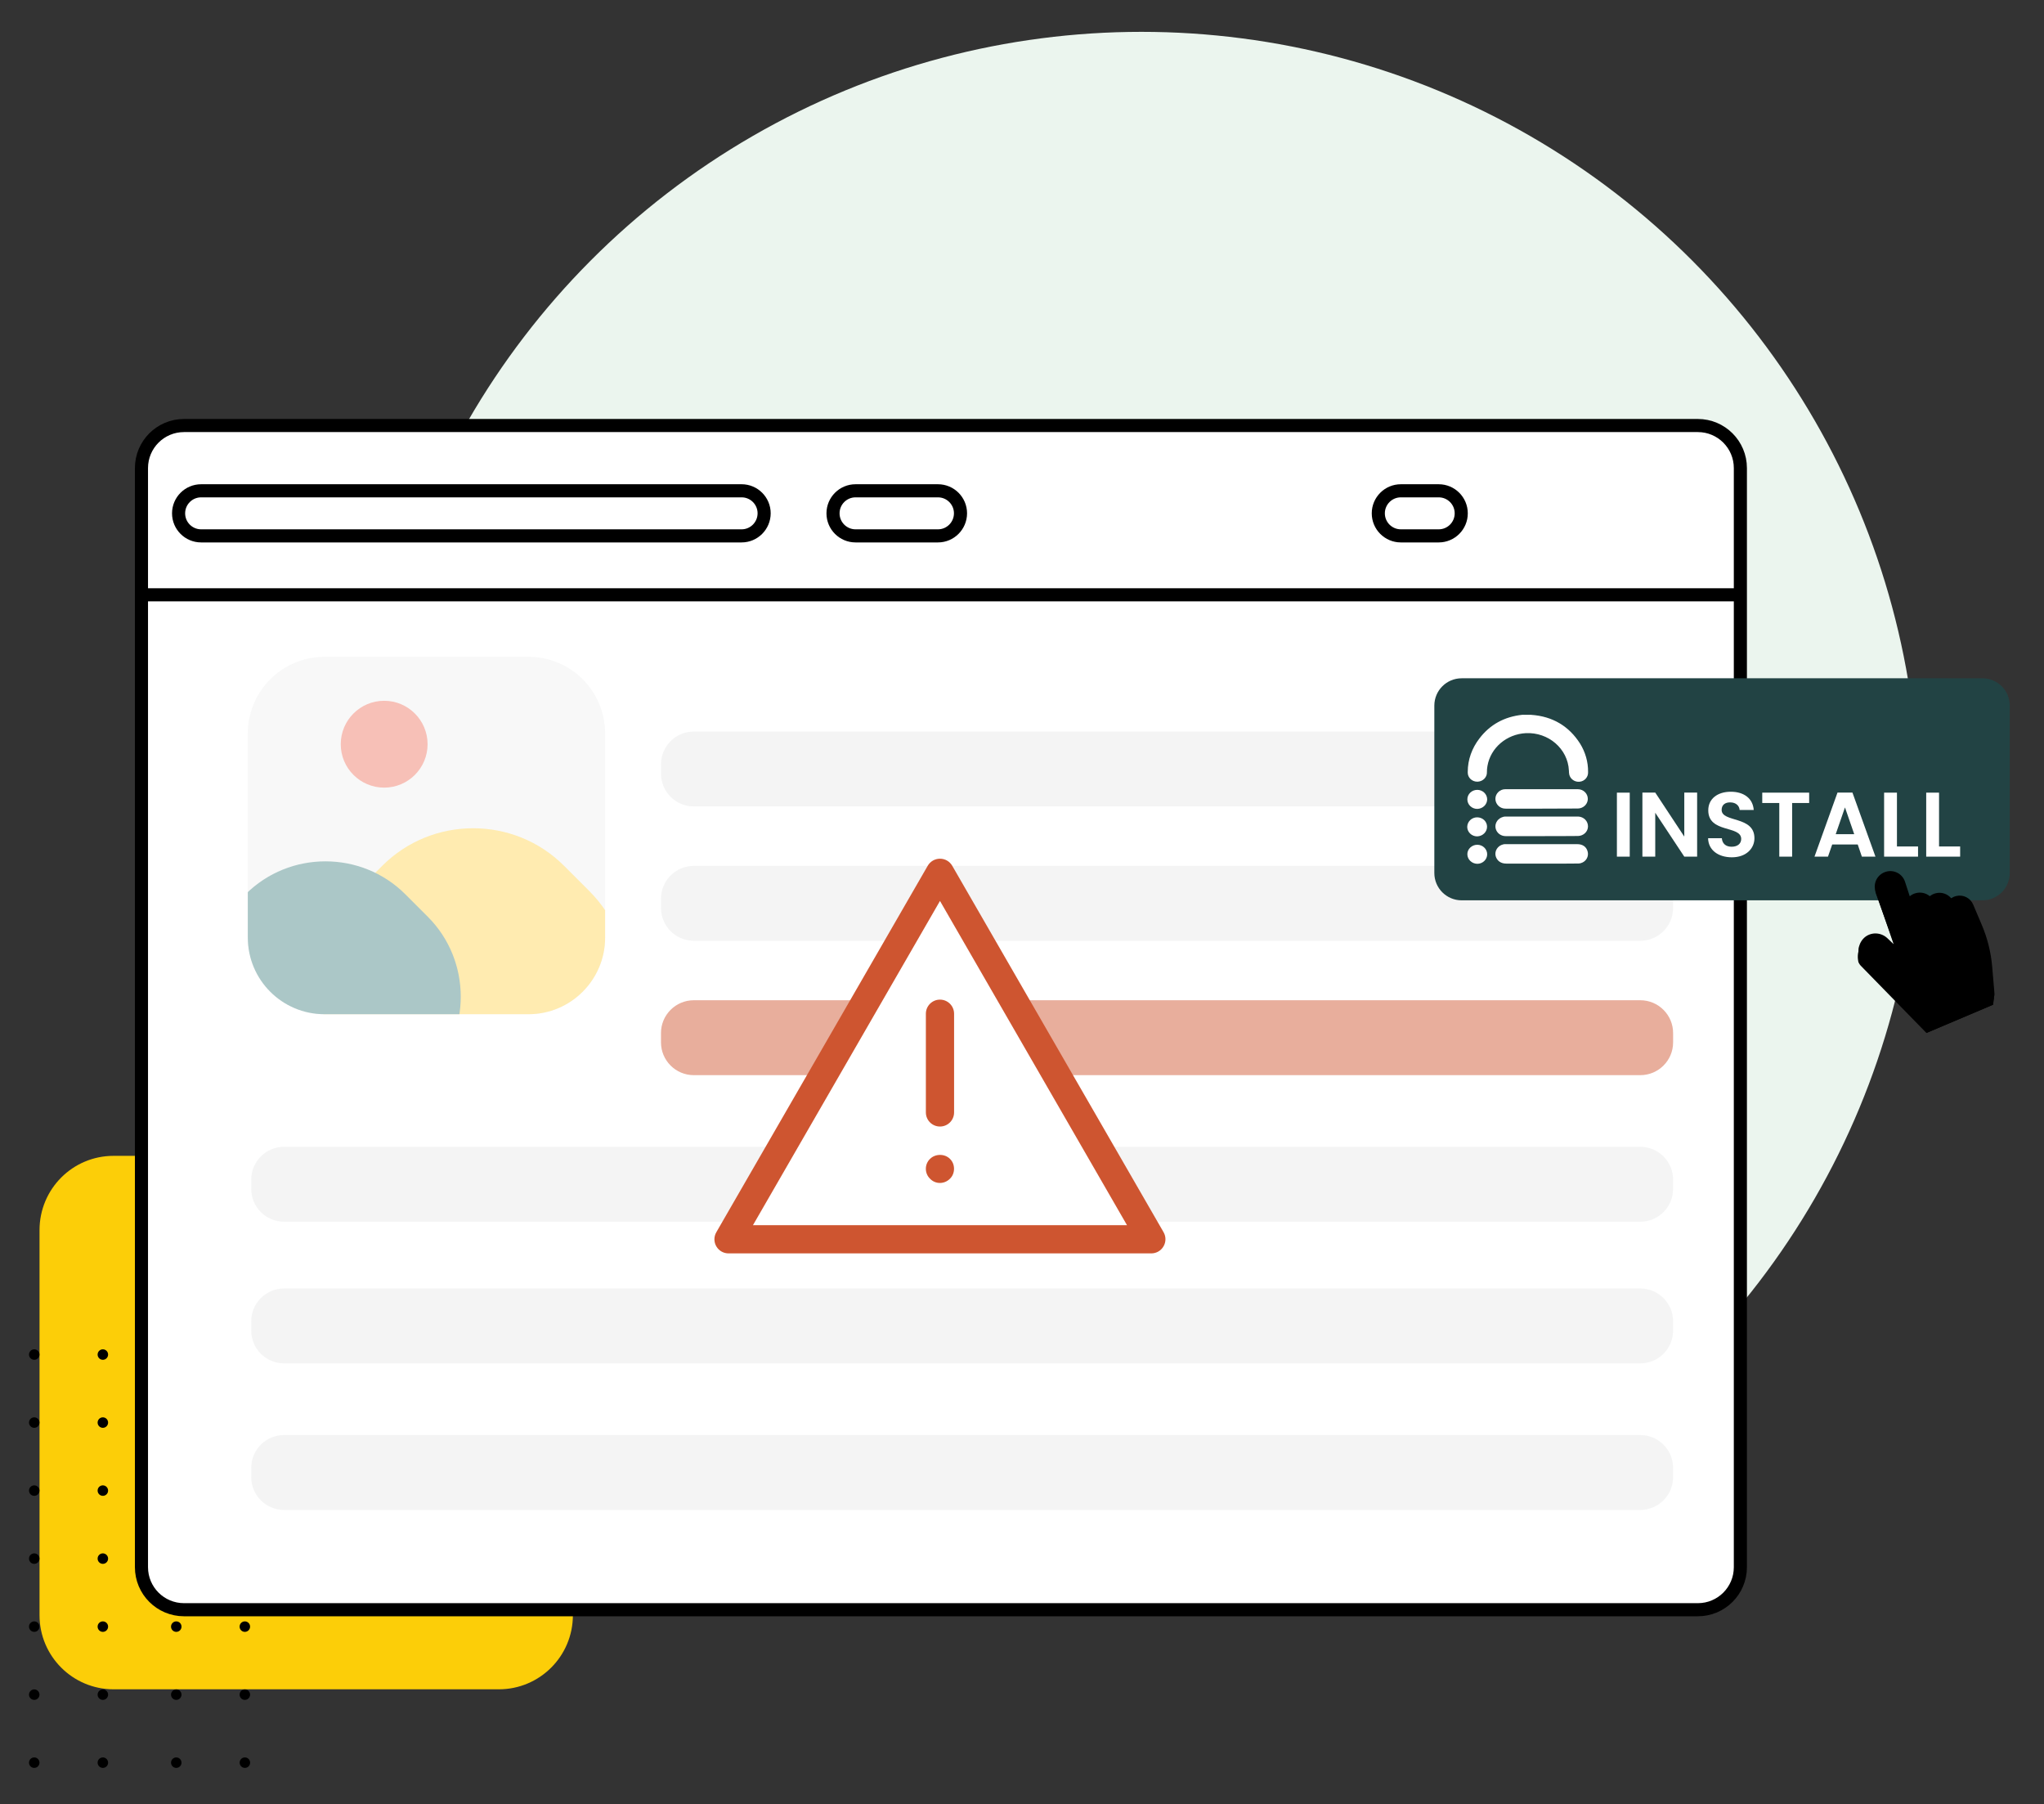 <?xml version="1.0" encoding="UTF-8"?><!--Generator: Adobe Illustrator 26.2.1, SVG Export Plug-In . SVG Version: 6.00 Build 0)--><svg xmlns="http://www.w3.org/2000/svg" xmlns:xlink="http://www.w3.org/1999/xlink" version="1.1" id="Layer_1" x="0px" y="0px" viewBox="0 0 468 413" style="enable-background:new 0 0 468 413" xml:space="preserve"><rect x="0" y="0" width="468" height="413" fill="#333333" stroke="none"/><style type="text/css">.st0{fill:#EBF5EE;}
	.st1{fill:#FCCE08;}
	.st2{fill:#FFFFFF;stroke:#000000;stroke-width:3;stroke-miterlimit:10;}
	.st3{fill:none;stroke:#000000;stroke-width:3;stroke-miterlimit:10;}
	.st4{opacity:0.48;}
	.st5{opacity:0.69;}
	.st6{fill:#E8E9E9;}
	.st7{clip-path:url(#SVGID_00000057136323130218532830000012834590725528439469_);}
	.st8{fill:#FEC20E;}
	.st9{fill:#005454;}
	.st10{fill:#E64025;}
	.st11{fill:#CE5530;}
	.st12{fill:#FFFFFF;}
	.st13{fill:#224344;}</style><g><circle class="st0" cx="261.35" cy="185.31" r="178.02"/><path class="st1" d="M26.01,264.59h88.2c9.37,0,16.96,7.59,16.96,16.96v88.2c0,9.37-7.59,16.96-16.96,16.96h-88.2   c-9.37,0-16.96-7.59-16.96-16.96v-88.13C9.04,272.18,16.63,264.59,26.01,264.59z"/><g><g><circle cx="7.84" cy="310.08" r="1.2"/><circle cx="23.55" cy="310.08" r="1.2"/><circle cx="7.84" cy="325.65" r="1.2"/><circle cx="23.55" cy="325.65" r="1.2"/><path d="M9.04,341.22c0,0.67-0.54,1.2-1.2,1.2c-0.67,0-1.2-0.54-1.2-1.2c0-0.67,0.54-1.2,1.2-1.2S9.04,340.56,9.04,341.22z"/><path d="M24.75,341.22c0,0.67-0.54,1.2-1.2,1.2s-1.2-0.54-1.2-1.2c0-0.67,0.54-1.2,1.2-1.2S24.75,340.56,24.75,341.22z"/><path d="M9.04,356.79c0,0.67-0.54,1.2-1.2,1.2c-0.67,0-1.2-0.54-1.2-1.2c0-0.67,0.54-1.2,1.2-1.2S9.04,356.13,9.04,356.79z"/><path d="M24.75,356.79c0,0.67-0.54,1.2-1.2,1.2s-1.2-0.54-1.2-1.2c0-0.67,0.54-1.2,1.2-1.2S24.75,356.13,24.75,356.79z"/><circle cx="7.84" cy="372.36" r="1.2"/><circle cx="23.55" cy="372.36" r="1.2"/><circle cx="7.84" cy="387.93" r="1.2"/><circle cx="23.55" cy="387.93" r="1.2"/><path d="M9.04,403.5c0,0.67-0.54,1.2-1.2,1.2c-0.67,0-1.2-0.54-1.2-1.2c0-0.67,0.54-1.2,1.2-1.2S9.04,402.84,9.04,403.5z"/><path d="M24.75,403.5c0,0.67-0.54,1.2-1.2,1.2s-1.2-0.54-1.2-1.2c0-0.67,0.54-1.2,1.2-1.2S24.75,402.84,24.75,403.5z"/></g><g><circle cx="40.36" cy="310.08" r="1.2"/><circle cx="56.06" cy="310.08" r="1.2"/><circle cx="40.36" cy="325.65" r="1.2"/><circle cx="56.06" cy="325.65" r="1.2"/><path d="M41.56,341.22c0,0.67-0.54,1.2-1.2,1.2c-0.67,0-1.2-0.54-1.2-1.2c0-0.67,0.54-1.2,1.2-1.2S41.56,340.56,41.56,341.22z"/><path d="M57.27,341.22c0,0.67-0.54,1.2-1.2,1.2s-1.2-0.54-1.2-1.2c0-0.67,0.54-1.2,1.2-1.2S57.27,340.56,57.27,341.22z"/><path d="M41.56,356.79c0,0.67-0.54,1.2-1.2,1.2c-0.67,0-1.2-0.54-1.2-1.2c0-0.67,0.54-1.2,1.2-1.2S41.56,356.13,41.56,356.79z"/><path d="M57.27,356.79c0,0.67-0.54,1.2-1.2,1.2s-1.2-0.54-1.2-1.2c0-0.67,0.54-1.2,1.2-1.2S57.27,356.13,57.27,356.79z"/><circle cx="40.36" cy="372.36" r="1.2"/><circle cx="56.06" cy="372.36" r="1.2"/><circle cx="40.36" cy="387.93" r="1.2"/><circle cx="56.06" cy="387.93" r="1.2"/><path d="M41.56,403.5c0,0.67-0.54,1.2-1.2,1.2c-0.67,0-1.2-0.54-1.2-1.2c0-0.67,0.54-1.2,1.2-1.2S41.56,402.84,41.56,403.5z"/><path d="M57.27,403.5c0,0.67-0.54,1.2-1.2,1.2s-1.2-0.54-1.2-1.2c0-0.67,0.54-1.2,1.2-1.2S57.27,402.84,57.27,403.5z"/></g></g><g><g><path class="st2" d="M388.75,368.49H42.13c-5.38,0-9.74-4.36-9.74-9.74v-251.6c0-5.38,4.36-9.74,9.74-9.74h346.61     c5.38,0,9.74,4.36,9.74,9.74v251.61C398.48,364.14,394.12,368.49,388.75,368.49z"/><g><path class="st3" d="M169.8,122.67H46.05c-2.85,0-5.16-2.31-5.16-5.16l0,0c0-2.85,2.31-5.16,5.16-5.16H169.8      c2.85,0,5.16,2.31,5.16,5.16l0,0C174.95,120.36,172.64,122.67,169.8,122.67z"/><path class="st3" d="M214.76,122.67h-18.87c-2.85,0-5.16-2.31-5.16-5.16l0,0c0-2.85,2.31-5.16,5.16-5.16h18.87      c2.85,0,5.16,2.31,5.16,5.16l0,0C219.91,120.36,217.6,122.67,214.76,122.67z"/><path class="st3" d="M329.41,122.67h-8.67c-2.85,0-5.16-2.31-5.16-5.16l0,0c0-2.85,2.31-5.16,5.16-5.16h8.67      c2.85,0,5.16,2.31,5.16,5.16l0,0C334.57,120.36,332.26,122.67,329.41,122.67z"/></g><line class="st3" x1="31.95" y1="136.16" x2="398.48" y2="136.16"/></g></g></g><g class="st4"><g class="st5"><g><g><path class="st6" d="M74.3,232.17h46.69c9.7,0,17.56-7.86,17.56-17.56v-46.69c0-9.7-7.86-17.56-17.56-17.56H74.3      c-9.7,0-17.56,7.86-17.56,17.56v46.69C56.74,224.31,64.6,232.17,74.3,232.17z"/><g><g><defs><path id="SVGID_1_" d="M74.3,232.17h46.69c9.7,0,17.56-7.86,17.56-17.56v-46.69c0-9.7-7.86-17.56-17.56-17.56H74.3         c-9.7,0-17.56,7.86-17.56,17.56v46.69C56.74,224.31,64.6,232.17,74.3,232.17z"/></defs><clipPath id="SVGID_00000129174082108271833690000010706138097812533635_"><use xlink:href="#SVGID_1_" style="overflow:visible"/></clipPath><g style="clip-path:url(#SVGID_00000129174082108271833690000010706138097812533635_)"><path class="st8" d="M129.13,251.45l5.84-5.84c11.44-11.44,11.44-30.15,0-41.59l-5.84-5.84c-11.44-11.44-30.15-11.44-41.59,0         l-5.84,5.84c-11.44,11.44-11.44,30.15,0,41.59l5.84,5.84C98.97,262.89,117.69,262.89,129.13,251.45z"/><path class="st9" d="M92.81,251.59l5.14-5.14c10.06-10.06,10.06-26.53,0-36.59l-5.14-5.14c-10.06-10.06-26.53-10.06-36.59,0         l-5.14,5.14c-10.06,10.06-10.06,26.53,0,36.59l5.14,5.14C66.28,261.65,82.74,261.65,92.81,251.59z"/></g></g></g></g><circle class="st10" cx="87.96" cy="170.36" r="9.94"/></g></g><path class="st6" d="M375.56,184.61h-216.7c-4.16,0-7.52-3.37-7.52-7.52v-2.11c0-4.16,3.37-7.52,7.52-7.52h216.7   c4.16,0,7.52,3.37,7.52,7.52v2.11C383.09,181.24,379.72,184.61,375.56,184.61z"/><path class="st11" d="M375.56,246.12h-216.7c-4.16,0-7.52-3.37-7.52-7.52v-2.11c0-4.16,3.37-7.52,7.52-7.52h216.7   c4.16,0,7.52,3.37,7.52,7.52v2.11C383.09,242.75,379.72,246.12,375.56,246.12z"/><path class="st6" d="M375.56,279.67H65.04c-4.16,0-7.52-3.37-7.52-7.52v-2.11c0-4.16,3.37-7.52,7.52-7.52h310.52   c4.16,0,7.52,3.37,7.52,7.52v2.11C383.09,276.3,379.72,279.67,375.56,279.67z"/><path class="st6" d="M375.56,312.1H65.04c-4.16,0-7.52-3.37-7.52-7.52v-2.11c0-4.16,3.37-7.52,7.52-7.52h310.52   c4.16,0,7.52,3.37,7.52,7.52v2.11C383.09,308.73,379.72,312.1,375.56,312.1z"/><path class="st6" d="M375.56,345.65H65.04c-4.16,0-7.52-3.37-7.52-7.52v-2.11c0-4.16,3.37-7.52,7.52-7.52h310.52   c4.16,0,7.52,3.37,7.52,7.52v2.11C383.09,342.28,379.72,345.65,375.56,345.65z"/><path class="st6" d="M375.56,215.36h-216.7c-4.16,0-7.52-3.37-7.52-7.52v-2.11c0-4.16,3.37-7.52,7.52-7.52h216.7   c4.16,0,7.52,3.37,7.52,7.52v2.11C383.09,212,379.72,215.36,375.56,215.36z"/></g><g><polygon class="st12" points="167.19,283.28 215.21,202.28 263.05,283.28  "/><g><path class="st11" d="M266.42,282.08l-48.4-83.9c-0.58-1-1.64-1.61-2.8-1.61c-1.15,0-2.22,0.61-2.8,1.61l-48.41,83.9    c-0.58,1-0.58,2.23,0,3.23s1.64,1.61,2.79,1.61h96.81c1.15,0,2.22-0.61,2.79-1.61C266.99,284.31,266.99,283.08,266.42,282.08    L266.42,282.08z M172.4,280.46l42.82-74.22l42.82,74.22H172.4z"/><path class="st11" d="M211.99,232.06v22.59c0,1.78,1.44,3.23,3.23,3.23s3.23-1.44,3.23-3.23v-22.59c0-1.78-1.44-3.23-3.23-3.23    S211.99,230.28,211.99,232.06z"/><path class="st11" d="M212.95,265.28c-1.31,1.24-1.26,3.36,0,4.55c1.18,1.25,3.22,1.33,4.55,0c1.23-1.16,1.27-3.35,0-4.55    C216.3,264.06,214.14,264.09,212.95,265.28z"/></g></g><g><path class="st13" d="M453.9,206.1H334.67c-3.46,0-6.26-2.8-6.26-6.26v-38.31c0-3.46,2.8-6.26,6.26-6.26H453.9   c3.46,0,6.26,2.8,6.26,6.26v38.31C460.16,203.29,457.36,206.1,453.9,206.1z"/><g><g><path class="st12" d="M350.61,163.61c0,0.03,0.03,0.03,0,0.06h-1.58v-0.06H350.61z"/><path class="st12" d="M349.03,163.64h1.58c4.87,0.34,8.61,2.58,11.15,6.55c1.23,1.98,1.88,4.22,1.85,6.55     c0.06,1.12-0.78,2.1-1.94,2.21c-1.08,0.11-2.09-0.57-2.36-1.61c-0.06-0.32-0.09-0.63-0.09-0.95c-0.24-5-4.69-8.81-9.86-8.56     c-4.39,0.23-8.07,3.33-8.79,7.52c-0.09,0.46-0.12,0.92-0.12,1.38c0.06,1.18-0.9,2.15-2.12,2.21c-0.03,0-0.06,0-0.09,0     c-1.2,0-2.18-0.92-2.18-2.07c0-0.06,0-0.11,0-0.2c0-2.76,0.96-5.4,2.66-7.61c2.42-3.19,5.74-5,9.83-5.43h0.48V163.64z"/><path class="st12" d="M353,197.69h-8.13c-1.26,0-2.12-0.66-2.42-1.72c-0.3-1.18,0.48-2.38,1.7-2.67     c0.12-0.03,0.24-0.06,0.39-0.06h16.59c1.2,0,2.06,0.57,2.36,1.61c0.36,1.15-0.3,2.38-1.52,2.73c-0.18,0.06-0.39,0.09-0.57,0.09     c-2.39,0.03-4.81,0.03-7.2,0.03L353,197.69L353,197.69z"/><path class="st12" d="M353,191.4h-8.28c-1.08,0-2.03-0.72-2.27-1.75c-0.24-1,0.3-2.04,1.29-2.5c0.3-0.14,0.63-0.23,0.96-0.23     h16.65c1.29,0.06,2.27,1.06,2.24,2.3c-0.03,1.18-1.02,2.1-2.24,2.15C358.53,191.4,355.75,191.4,353,191.4z"/><path class="st12" d="M353,185.11h-8.25c-1.29,0.03-2.33-0.98-2.36-2.21c0,0,0,0,0-0.03c0-1.21,1.02-2.21,2.27-2.21     c0.03,0,0.06,0,0.06,0h16.53c1.29,0,2.3,1,2.3,2.21c0,1.03-0.75,1.92-1.79,2.15c-0.18,0.03-0.36,0.06-0.54,0.06L353,185.11z"/><path class="st12" d="M338.21,187.1c1.26,0,2.27,0.95,2.27,2.15l0,0c0,1.21-1.02,2.18-2.27,2.21c-1.26,0-2.27-1-2.27-2.18     C335.97,188.07,336.96,187.1,338.21,187.1z"/><path class="st12" d="M338.24,180.81c1.23,0,2.24,0.95,2.27,2.15c0,1.21-1.02,2.18-2.27,2.21c-1.26,0-2.27-0.98-2.27-2.18     C335.97,181.78,336.99,180.81,338.24,180.81L338.24,180.81z"/><path class="st12" d="M338.24,193.38c1.26,0,2.27,0.98,2.27,2.18s-1.02,2.18-2.27,2.18c-1.26-0.03-2.27-1-2.27-2.21     C335.97,194.36,336.99,193.38,338.24,193.38L338.24,193.38z"/></g><g><path class="st12" d="M370.21,181.45h2.94v14.65h-2.94V181.45z"/><path class="st12" d="M388.58,181.43v14.67h-2.94l-6.65-10.05v10.05h-2.94v-14.67h2.94l6.65,10.08v-10.08H388.58z"/><path class="st12" d="M396.53,196.25c-3.04,0-5.39-1.6-5.44-4.37h3.15c0.08,1.18,0.86,1.95,2.23,1.95c1.39,0,2.2-0.73,2.2-1.78     c0-3.17-7.56-1.26-7.54-6.57c0-2.64,2.14-4.24,5.16-4.24c3,0,5.06,1.53,5.25,4.18h-3.23c-0.06-0.97-0.84-1.72-2.1-1.74     c-1.15-0.04-2.02,0.52-2.02,1.72c0,2.94,7.51,1.3,7.51,6.47C401.71,194.17,399.87,196.25,396.53,196.25z"/><path class="st12" d="M403.48,181.45h10.75v2.37h-3.9v12.28h-2.94v-12.28h-3.9v-2.37H403.48z"/><path class="st12" d="M425.35,193.31h-5.84l-0.97,2.79h-3.09l5.27-14.67h3.42l5.27,14.67h-3.11L425.35,193.31z M422.43,184.83     l-2.12,6.13h4.24L422.43,184.83z"/><path class="st12" d="M434.33,181.45v12.32h4.83v2.33h-7.77v-14.65H434.33z"/><path class="st12" d="M443.97,181.45v12.32h4.83v2.33h-7.77v-14.65H443.97z"/></g></g></g><g><g><path d="M456.18,223.33c-0.3-3.33-1.16-6.6-2.53-9.67l-2.19-4.9c-0.17-0.39-0.46-0.71-0.81-0.94c-0.51-0.33-1.15-0.45-1.78-0.31    l-0.04,0.01c-1.27,0.28-2.02,1.54-1.62,2.72l1.59,4.76l-2.19-6.5l-0.06-0.17c-0.06-0.17-0.14-0.34-0.23-0.49    c-0.53-0.83-1.59-1.27-2.62-1.02l-0.04,0.01c-0.81,0.2-1.4,0.76-1.65,1.46l0,0c-0.02,0.05-0.03,0.1-0.05,0.15    c-0.05,0.18-0.08,0.37-0.08,0.57l-0.19-0.61c-0.37-1.23-1.71-1.94-3-1.61l-0.04,0.01c-0.55,0.14-1.01,0.45-1.33,0.86    c-0.19,0.24-0.33,0.52-0.41,0.82c-0.1,0.37-0.1,0.77,0.01,1.17l2.22,7.98l0.08,0.3l-0.1-0.31l-4.96-14.51    c-0.41-1.18-1.71-1.85-2.97-1.51l-0.04,0.01c-0.06,0.01-0.11,0.03-0.17,0.05c-1.03,0.35-1.67,1.32-1.59,2.33    c0.02,0.2,0.06,0.4,0.14,0.6l1.39,3.86l3.87,10.69l0.84,2.33l0.03,0.09c0.1,0.26-0.19,0.5-0.45,0.37l-5.1-4.63    c-0.41-0.37-0.91-0.61-1.43-0.71c-0.56-0.11-1.14-0.07-1.67,0.15c-0.27,0.11-0.53,0.27-0.76,0.46c-0.1,0.09-0.2,0.19-0.28,0.29    l-0.25-1.07l-0.2,1.37c-0.34,1.29,0,2.46,0,2.46l0,0c0.14,0.34,0.36,0.66,0.65,0.94l14.91,15.27l15.23-6.46l0.29-2.18    L456.18,223.33z"/><g><g><path d="M455.32,227.59l-0.52-6.15c-0.27-3.17-1.04-6.27-2.28-9.19l-1.97-4.65c-0.39-0.91-1.37-1.41-2.34-1.19l-0.03,0.01      c-1.15,0.27-1.83,1.47-1.47,2.59l1.52,4.79l-2.11-6.6c-0.35-1.08-1.48-1.71-2.58-1.43l-0.03,0.01c-1.18,0.3-1.88,1.53-1.52,2.7      l1.98,6.53l-2.24-7.75c-0.34-1.16-1.54-1.84-2.71-1.53l-0.03,0.01c-1.18,0.32-1.88,1.53-1.57,2.71l2.07,7.87l-4.56-14.08      c-0.36-1.12-1.55-1.75-2.68-1.43l-0.04,0.01c-1.22,0.35-1.9,1.65-1.47,2.85l5.53,16.11c0.09,0.25-0.18,0.47-0.41,0.35l-4.61-4.4      c-0.97-0.92-2.51-1-3.49-0.09c-0.26,0.24-0.48,0.54-0.63,0.9l-0.01,0.03c-0.42,0.98-0.2,2.11,0.56,2.86l13.93,13.91      L455.32,227.59z"/></g><g><path d="M456.66,227.48l-0.52-6.15c-0.28-3.31-1.08-6.54-2.38-9.6l-1.97-4.65c-0.64-1.52-2.27-2.35-3.88-1.97l-0.03,0.01      c-0.41,0.1-0.79,0.27-1.13,0.5c-0.84-1-2.21-1.48-3.55-1.14l-0.03,0.01c-0.49,0.13-0.94,0.35-1.32,0.66      c-0.86-0.71-2.05-1.01-3.2-0.7l-0.03,0.01c-0.52,0.14-0.97,0.38-1.36,0.71l-1.08-3.32c-0.59-1.81-2.49-2.83-4.33-2.31      l-0.03,0.01c-0.94,0.27-1.73,0.92-2.18,1.78c-0.43,0.83-0.51,1.81-0.23,2.68c0.01,0.04,0.02,0.07,0.04,0.11l1.49,4.35l2.63,7.66      l-1.42-1.35c-1.5-1.43-3.84-1.47-5.32-0.11c-0.41,0.38-0.73,0.84-0.96,1.36l-0.01,0.03c-0.29,0.68-0.38,1.4-0.28,2.09      c0.01,0.1,0.03,0.21,0.06,0.31c0.15,0.7,0.5,1.36,1.03,1.9c0.01,0.01,0.02,0.02,0.03,0.04l13.93,13.91      c0.25,0.24,0.57,0.38,0.9,0.39c0.19,0.01,0.38-0.03,0.56-0.1l13.74-5.75c0.37-0.15,0.64-0.46,0.76-0.83      C456.65,227.83,456.67,227.66,456.66,227.48z M428.33,217.1l0.01-0.03c0.07-0.17,0.17-0.31,0.31-0.44      c0.02-0.02,0.04-0.03,0.06-0.05c0.21-0.17,0.48-0.24,0.74-0.23c0.31,0.01,0.62,0.13,0.86,0.36l4.61,4.4      c0.09,0.08,0.18,0.15,0.29,0.21c0.14,0.08,0.29,0.13,0.45,0.16c0.48,0.1,0.99-0.02,1.38-0.36c0.52-0.44,0.7-1.14,0.48-1.77      l-5.53-16.13c-0.11-0.3-0.02-0.56,0.05-0.68c0.06-0.12,0.22-0.34,0.53-0.43l0.03-0.01c0.44-0.13,0.9,0.12,1.04,0.56l4.56,14.08      c0.15,0.45,0.51,0.77,0.94,0.88c0.01,0,0.01,0,0.02,0.01c0.22,0.06,0.46,0.05,0.7-0.01c0.7-0.21,1.1-0.93,0.92-1.63l-2.07-7.87      c-0.12-0.47,0.16-0.95,0.63-1.08l0.03-0.01c0.46-0.13,0.95,0.15,1.08,0.61l0.12,0.41c0.01,0.28,0.06,0.56,0.15,0.83l1.98,6.53      c0.19,0.63,0.81,1.02,1.45,0.94l0,0c0.07-0.01,0.14-0.02,0.22-0.04c0.71-0.21,1.11-0.95,0.9-1.66l-2.01-6.93      c0.02-0.08,0.05-0.16,0.09-0.24c0.11-0.19,0.29-0.33,0.5-0.39l0.03-0.01c0.41-0.11,0.84,0.13,0.97,0.54l2.11,6.6      c0.22,0.7,0.98,1.09,1.68,0.87c0.06-0.02,0.12-0.04,0.17-0.07c0.59-0.28,0.9-0.97,0.7-1.61l-1.52-4.79      c-0.08-0.25,0-0.45,0.06-0.55c0.06-0.1,0.19-0.27,0.44-0.33l0.03-0.01c0.33-0.08,0.67,0.09,0.8,0.4l1.97,4.65      c1.19,2.8,1.92,5.75,2.17,8.78l0.44,5.18l-12.01,5.03l-13.29-13.28C428.23,218.12,428.13,217.57,428.33,217.1z"/></g></g><path d="M441.1,236.45v-1.85c0,0,0.24,0.3,1.45-0.2c1.2-0.5,12.98-5.43,12.98-5.43s1.1-0.35,1.1-1.15l-0.29,2.18L441.1,236.45z"/></g></g></svg>